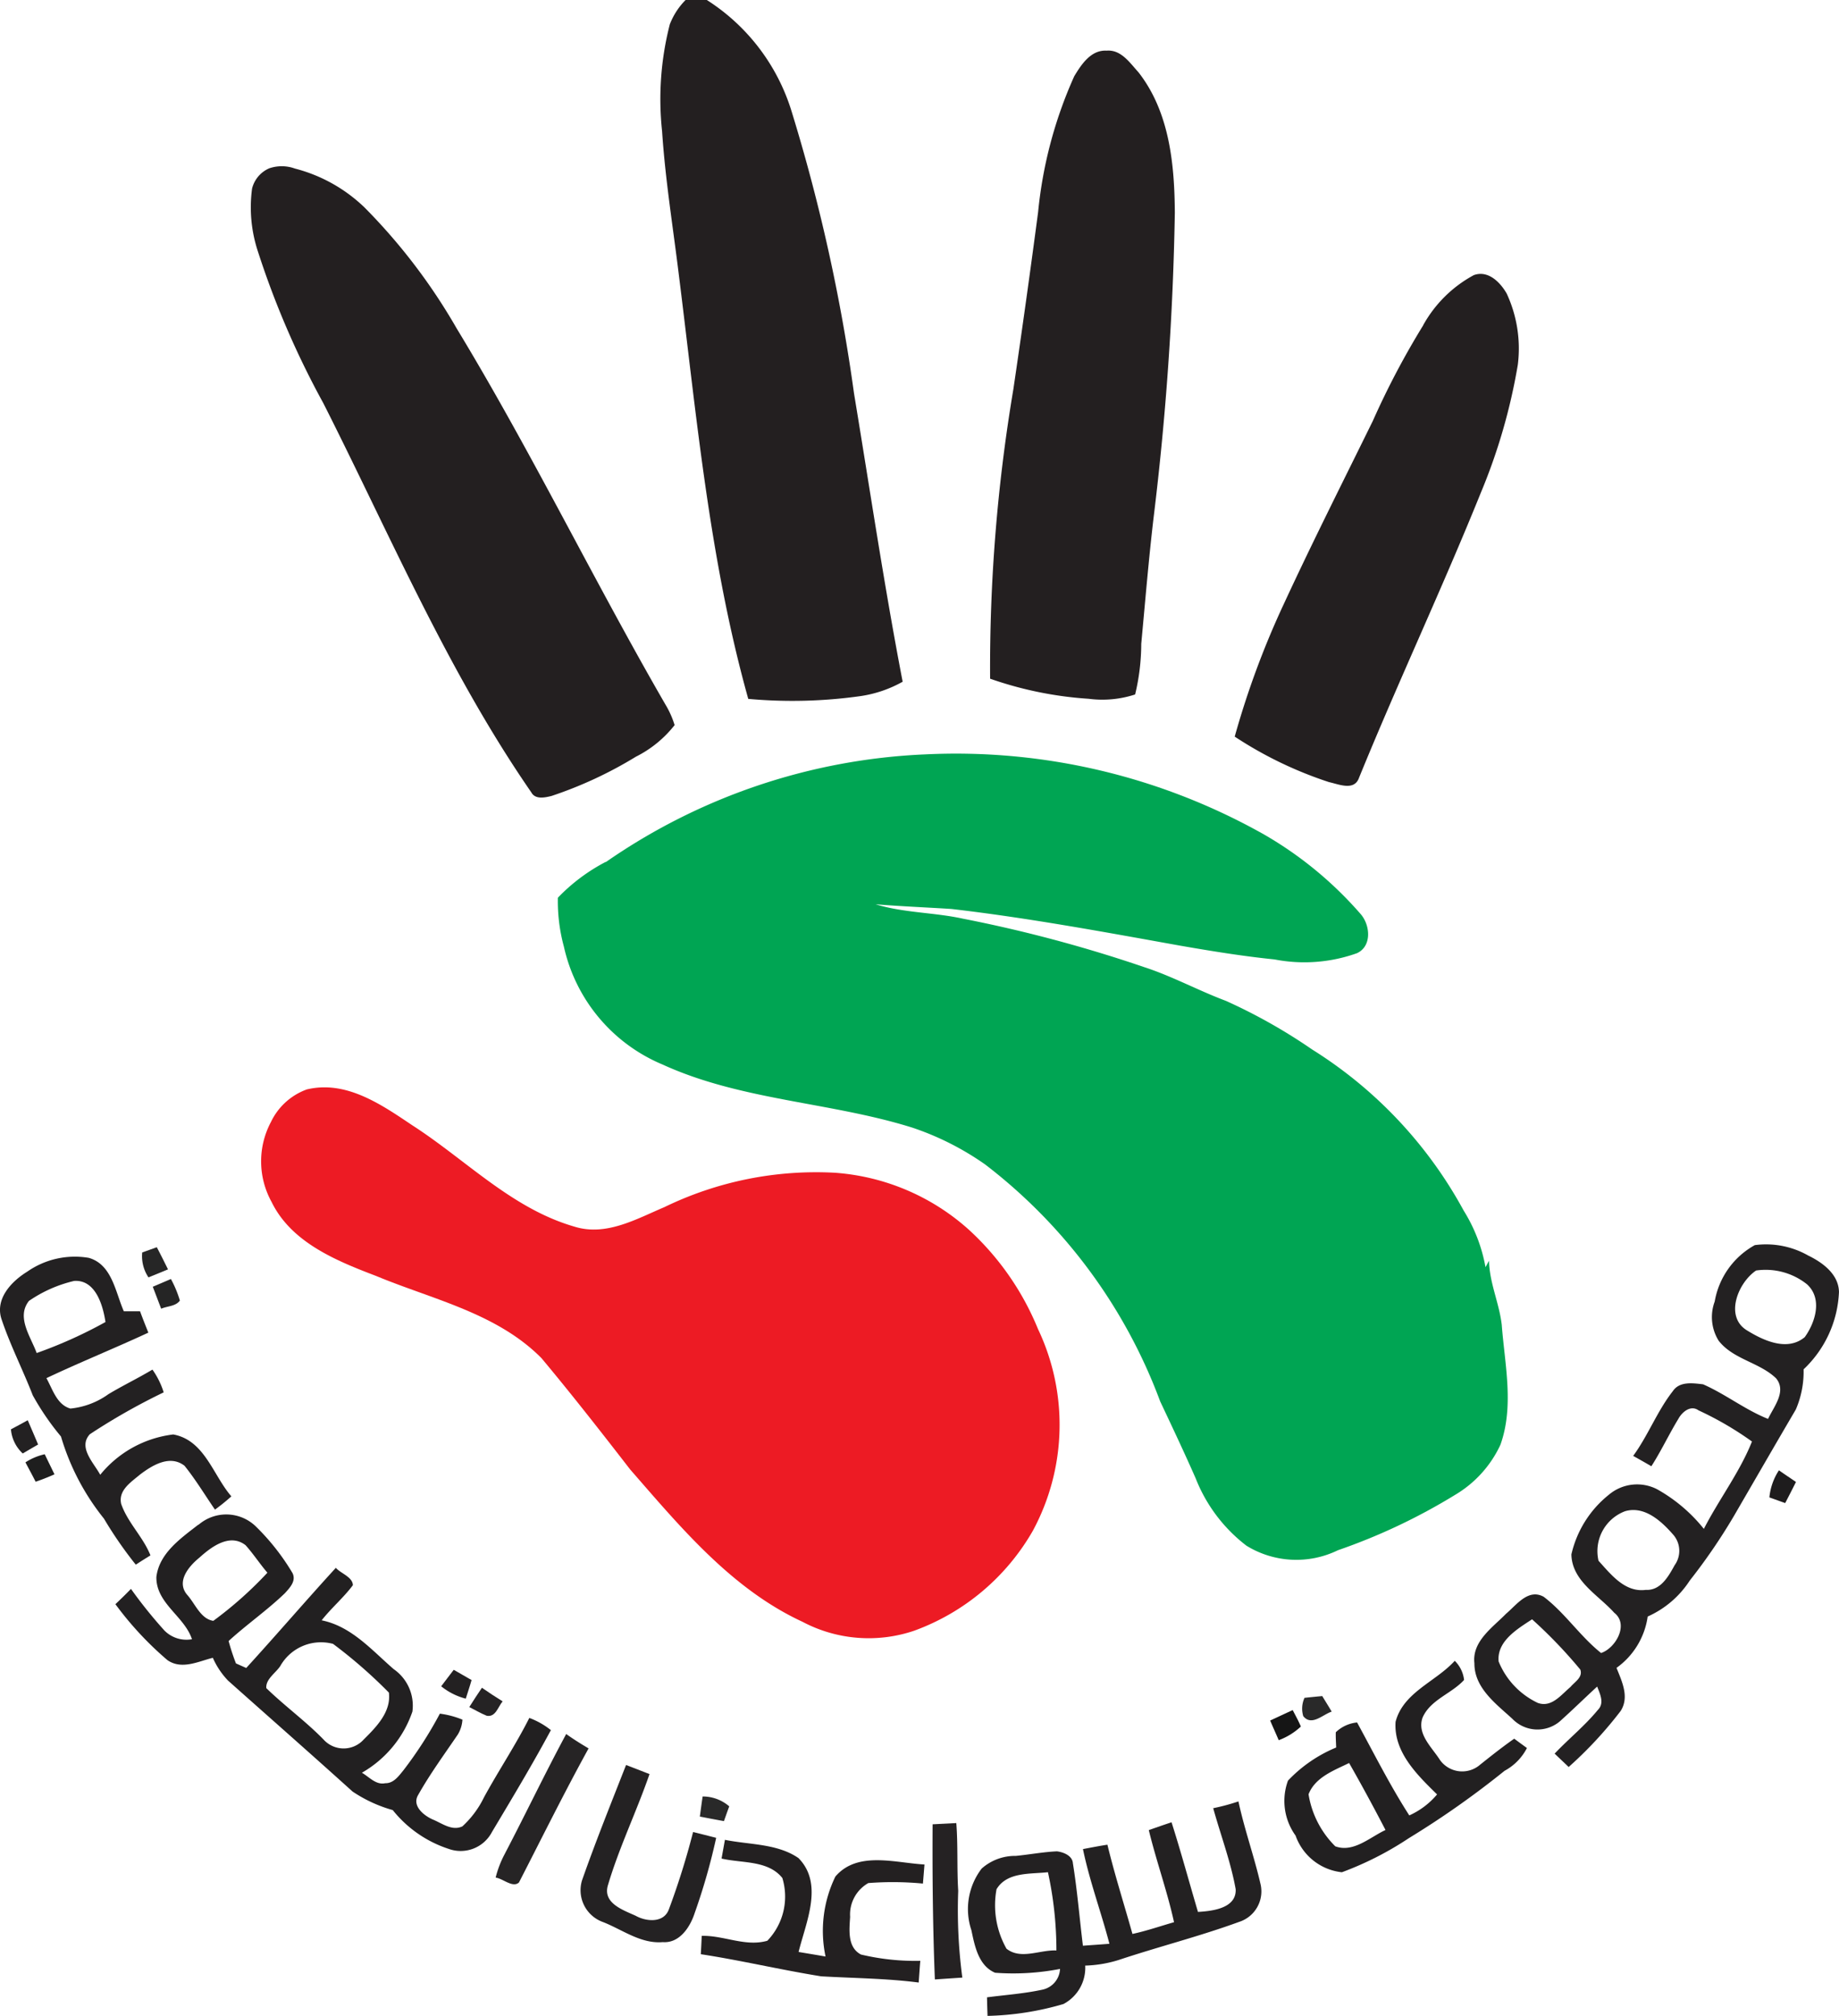 <svg xmlns="http://www.w3.org/2000/svg" width="80.829" height="88.583" viewBox="0 0 80.829 88.583">
  <g id="logo" transform="translate(-146 -47)">
    <path id="Path_1" data-name="Path 1" d="M146.984,0h.934a8.893,8.893,0,0,1,3.717,4.866,78.311,78.311,0,0,1,2.752,12.42c.7,4.225,1.328,8.464,2.138,12.671a5.365,5.365,0,0,1-1.834.629,21.461,21.461,0,0,1-4.952.125c-1.7-6.071-2.266-12.372-3.048-18.608-.257-2.109-.6-4.209-.739-6.331a13.2,13.2,0,0,1,.338-4.7A3.1,3.1,0,0,1,146.984,0" transform="translate(29.149 47)" fill="#231f20"/>
    <path id="Path_2" data-name="Path 2" d="M222.137,12.305c.313-.522.739-1.179,1.43-1.139.637-.054,1.021.534,1.4.948,1.366,1.746,1.587,4.042,1.6,6.182a127.672,127.672,0,0,1-.93,13.36c-.219,1.854-.372,3.715-.546,5.575a9.578,9.578,0,0,1-.269,2.226,4.645,4.645,0,0,1-2.047.189,16.249,16.249,0,0,1-4.327-.882,73.731,73.731,0,0,1,1.023-12.725q.573-3.886,1.087-7.781a19.026,19.026,0,0,1,1.581-5.953" transform="translate(-28.93 38.06)" fill="#231f20"/>
    <path id="Path_3" data-name="Path 3" d="M56.132,36.75a1.7,1.7,0,0,1,1.107.018A6.881,6.881,0,0,1,60.3,38.48a25.7,25.7,0,0,1,4.04,5.3c3.273,5.392,6.025,11.076,9.181,16.536a3.994,3.994,0,0,1,.406.908,5.022,5.022,0,0,1-1.7,1.388,17.964,17.964,0,0,1-3.711,1.726c-.287.07-.709.165-.884-.153-3.689-5.34-6.226-11.341-9.145-17.107a38.264,38.264,0,0,1-2.871-6.654,6.177,6.177,0,0,1-.261-2.775,1.314,1.314,0,0,1,.775-.9" transform="translate(101.724 17.639)" fill="#231f20"/>
    <path id="Path_4" data-name="Path 4" d="M280.84,62.715a5.563,5.563,0,0,1,2.226-2.2c.629-.225,1.155.309,1.443.808A5.735,5.735,0,0,1,285,64.449a25.558,25.558,0,0,1-1.629,5.635c-1.7,4.209-3.638,8.319-5.352,12.522-.209.587-.882.283-1.316.189a17.3,17.3,0,0,1-4.147-2,37.837,37.837,0,0,1,2.172-5.858c1.25-2.7,2.59-5.352,3.9-8.018a35.5,35.5,0,0,1,2.214-4.2" transform="translate(-72.287 -1.426)" fill="#231f20"/>
    <path id="Path_5" data-name="Path 5" d="M125.21,171.1a26.576,26.576,0,0,1,14.047-4.731,27.591,27.591,0,0,1,14.879,3.52,16.609,16.609,0,0,1,4.255,3.506c.414.484.494,1.4-.167,1.71a6.865,6.865,0,0,1-3.626.275c-1.39-.141-2.77-.366-4.145-.605-3.343-.6-6.686-1.222-10.061-1.613-1.109-.07-2.22-.115-3.327-.205,1.246.38,2.564.354,3.833.631a60.965,60.965,0,0,1,7.958,2.126c1.238.4,2.387,1.031,3.606,1.487a24.158,24.158,0,0,1,3.785,2.134,19.112,19.112,0,0,1,6.666,7.084,7.05,7.05,0,0,1,.958,2.485l.155-.285c.016.968.45,1.864.559,2.819.133,1.746.548,3.558-.056,5.264a5.007,5.007,0,0,1-2,2.21,26.179,26.179,0,0,1-5.143,2.429,4.175,4.175,0,0,1-4.024-.2,6.9,6.9,0,0,1-2.23-2.959c-.5-1.137-1.031-2.26-1.561-3.383a23.341,23.341,0,0,0-7.7-10.415,12.436,12.436,0,0,0-3.188-1.611c-3.608-1.131-7.51-1.187-10.981-2.774a7.342,7.342,0,0,1-4.338-5.179,7.621,7.621,0,0,1-.265-2.152,8.113,8.113,0,0,1,2.1-1.573" transform="translate(47.421 -86.22)" fill="#00a553"/>
    <path id="Path_6" data-name="Path 6" d="M59.643,240.08c1.728-.428,3.283.647,4.643,1.561,2.355,1.511,4.378,3.663,7.132,4.46,1.394.44,2.72-.329,3.962-.854a15.253,15.253,0,0,1,7.5-1.511,9.862,9.862,0,0,1,5.88,2.5A12.138,12.138,0,0,1,91.8,250.6a9.806,9.806,0,0,1-.219,8.858,9.918,9.918,0,0,1-5.215,4.4,6.223,6.223,0,0,1-4.916-.39c-3.118-1.443-5.362-4.159-7.574-6.694-1.276-1.647-2.56-3.291-3.9-4.894-1.963-1.979-4.773-2.572-7.263-3.608-1.75-.667-3.731-1.471-4.6-3.259a3.684,3.684,0,0,1-.024-3.51,2.8,2.8,0,0,1,1.547-1.418" transform="translate(99.821 -145.202)" fill="#ed1b24"/>
    <path id="Path_7" data-name="Path 7" d="M335.992,277.027a3.512,3.512,0,0,1,1.762-2.473,3.746,3.746,0,0,1,2.347.458c.633.307,1.336.82,1.352,1.6a4.958,4.958,0,0,1-1.555,3.4,4.2,4.2,0,0,1-.342,1.766c-.912,1.553-1.812,3.114-2.716,4.671a25.588,25.588,0,0,1-1.947,2.847,4.27,4.27,0,0,1-1.848,1.579,3.346,3.346,0,0,1-1.37,2.256c.237.593.571,1.274.187,1.887a17.626,17.626,0,0,1-2.29,2.469l-.617-.587c.617-.653,1.326-1.222,1.9-1.921.3-.3.094-.7-.03-1.027-.555.51-1.093,1.039-1.657,1.543a1.529,1.529,0,0,1-2.065-.12c-.723-.665-1.678-1.358-1.674-2.443-.111-.968.8-1.573,1.392-2.18.46-.386.972-1.119,1.653-.745.938.711,1.6,1.736,2.523,2.471.629-.207,1.242-1.25.577-1.77-.7-.782-1.856-1.388-1.882-2.562a4.686,4.686,0,0,1,1.653-2.628,1.92,1.92,0,0,1,2.116-.235,7.018,7.018,0,0,1,2.053,1.74c.667-1.3,1.577-2.489,2.115-3.839a14.434,14.434,0,0,0-2.351-1.37c-.344-.247-.719.072-.884.374-.416.683-.755,1.41-1.187,2.083q-.4-.233-.8-.454c.659-.9,1.055-1.969,1.744-2.847.295-.44.874-.352,1.328-.3.99.434,1.85,1.121,2.857,1.521.249-.538.824-1.2.356-1.78-.729-.707-1.88-.828-2.527-1.655a1.963,1.963,0,0,1-.173-1.726m1.818-1.36c-.8.538-1.406,2.041-.382,2.642.725.446,1.76.92,2.521.285.47-.655.788-1.692.1-2.32a2.916,2.916,0,0,0-2.24-.607m-5.754,10.576a1.874,1.874,0,0,0-1.171,2.178c.546.6,1.159,1.4,2.073,1.28.657.036,1-.591,1.272-1.083a1.081,1.081,0,0,0-.04-1.318c-.52-.6-1.268-1.306-2.134-1.057m-5.563,6.6a3.45,3.45,0,0,0,1.722,1.824c.607.221,1.025-.356,1.438-.7.181-.221.554-.424.432-.763a20.979,20.979,0,0,0-2.12-2.21c-.643.422-1.551.958-1.471,1.846" transform="translate(-114.625 -172.84)" fill="#232122"/>
    <path id="Path_8" data-name="Path 8" d="M1.2,277.884a3.657,3.657,0,0,1,2.7-.605c1.027.291,1.171,1.507,1.543,2.349.237,0,.476,0,.713,0,.115.315.239.625.364.938-1.483.689-3,1.3-4.48,2,.273.486.458,1.169,1.055,1.336a3.44,3.44,0,0,0,1.672-.633c.633-.38,1.3-.7,1.933-1.079a3.547,3.547,0,0,1,.494,1,27.943,27.943,0,0,0-3.245,1.84c-.532.579.175,1.258.456,1.782a4.886,4.886,0,0,1,3.21-1.772c1.38.253,1.744,1.786,2.554,2.72a8.78,8.78,0,0,1-.721.583c-.442-.643-.848-1.318-1.338-1.927-.643-.5-1.42-.022-1.963.392-.392.331-.958.687-.82,1.286.287.826.964,1.448,1.286,2.26-.217.133-.432.269-.645.408a17.733,17.733,0,0,1-1.4-2.025,10.456,10.456,0,0,1-1.887-3.606A11.481,11.481,0,0,1,1.44,283.32c-.44-1.133-1-2.222-1.382-3.373-.271-.882.452-1.639,1.143-2.063m.08,1.278c-.583.719.072,1.583.331,2.3A19.959,19.959,0,0,0,4.636,280.1c-.111-.739-.44-1.874-1.38-1.806a5.865,5.865,0,0,0-1.975.872" transform="translate(146 -175.006)" fill="#232122"/>
    <path id="Path_9" data-name="Path 9" d="M2.413,313.866c.247-.131.494-.263.739-.4.153.354.307.711.456,1.067q-.337.194-.675.394a1.634,1.634,0,0,1-.52-1.065" transform="translate(144.067 -204.057)" fill="#232122"/>
    <path id="Path_10" data-name="Path 10" d="M97.393,369.255q.275-.364.552-.725c.261.149.52.3.784.45-.078.275-.169.544-.255.818a2.858,2.858,0,0,1-1.081-.544" transform="translate(67.998 -248.154)" fill="#232122"/>
    <path id="Path_11" data-name="Path 11" d="M224.58,397.871a9.437,9.437,0,0,0,1.117-.3c.265,1.24.7,2.439.98,3.675a1.407,1.407,0,0,1-.944,1.617c-1.742.637-3.544,1.091-5.3,1.676a5.422,5.422,0,0,1-1.471.247,1.8,1.8,0,0,1-.956,1.688,12.827,12.827,0,0,1-3.337.522c-.01-.273-.018-.546-.024-.816.818-.107,1.645-.163,2.451-.34a.974.974,0,0,0,.759-.908A10.8,10.8,0,0,1,215,405.1c-.729-.311-.894-1.173-1.039-1.864a2.928,2.928,0,0,1,.45-2.714,2.209,2.209,0,0,1,1.5-.557c.605-.058,1.2-.173,1.81-.2.285.036.677.187.7.526.193,1.2.291,2.413.44,3.622.388-.03.777-.054,1.165-.086-.364-1.394-.872-2.75-1.163-4.161.356-.068.715-.137,1.075-.193.319,1.318.733,2.612,1.1,3.922.619-.133,1.219-.342,1.828-.516-.3-1.368-.78-2.688-1.109-4.048.333-.115.663-.233,1-.342.414,1.3.773,2.626,1.161,3.938.633-.036,1.7-.159,1.657-1-.217-1.209-.659-2.371-.986-3.554m-9.525,3.558a3.876,3.876,0,0,0,.438,2.612c.631.5,1.469.042,2.194.078a16.1,16.1,0,0,0-.372-3.439c-.771.088-1.8-.022-2.26.749" transform="translate(-25.264 -271.412)" fill="#232122"/>
    <path id="Path_12" data-name="Path 12" d="M31.335,275.5l.641-.231c.169.321.331.647.492.974-.285.121-.571.235-.858.352a1.675,1.675,0,0,1-.275-1.1" transform="translate(120.916 -173.463)" fill="#262626"/>
    <path id="Path_13" data-name="Path 13" d="M33.713,282.622c.267-.112.532-.227.8-.342a4.812,4.812,0,0,1,.394.948c-.185.257-.552.239-.822.358-.123-.323-.245-.643-.368-.964" transform="translate(118.999 -179.077)" fill="#252525"/>
    <path id="Path_14" data-name="Path 14" d="M5.613,321.3a2.591,2.591,0,0,1,.848-.356c.141.293.285.585.428.882-.271.121-.548.231-.828.325-.145-.287-.3-.569-.448-.85" transform="translate(141.505 -210.04)" fill="#1e1e1e"/>
    <path id="Path_15" data-name="Path 15" d="M391.012,324.5c.247.175.5.342.749.512q-.233.466-.474.928c-.233-.082-.464-.167-.695-.249a2.645,2.645,0,0,1,.42-1.191" transform="translate(-166.823 -212.891)" fill="#1e1c1d"/>
    <path id="Path_16" data-name="Path 16" d="M29.157,334.707a1.865,1.865,0,0,1,2.515.064,10,10,0,0,1,1.617,2.053c.175.35-.117.647-.334.888-.78.751-1.676,1.372-2.473,2.1a9.62,9.62,0,0,0,.323.984c.113.05.338.151.452.2,1.328-1.453,2.61-2.949,3.938-4.4.225.253.737.4.749.763-.412.552-.946,1-1.372,1.543,1.312.267,2.2,1.31,3.166,2.146a1.949,1.949,0,0,1,.822,1.866A4.937,4.937,0,0,1,36.34,345.6c.323.183.617.55,1.027.46.368.01.593-.317.8-.569a17.757,17.757,0,0,0,1.6-2.487,3.923,3.923,0,0,1,.992.263,1.422,1.422,0,0,1-.2.649c-.6.884-1.236,1.75-1.76,2.686-.251.464.261.874.643,1.047.412.165.856.526,1.316.307a4.265,4.265,0,0,0,.952-1.282c.641-1.175,1.388-2.288,1.989-3.482a3.382,3.382,0,0,1,.948.536c-.816,1.517-1.708,3-2.59,4.476a1.551,1.551,0,0,1-1.9.743,5.222,5.222,0,0,1-2.461-1.706,6.1,6.1,0,0,1-1.77-.818c-1.812-1.637-3.648-3.249-5.471-4.874a3.479,3.479,0,0,1-.667-1c-.645.163-1.366.534-1.991.106a14.532,14.532,0,0,1-2.29-2.461c.231-.221.462-.442.683-.673a20.323,20.323,0,0,0,1.471,1.83,1.36,1.36,0,0,0,1.211.382c-.336-1.015-1.581-1.571-1.565-2.734.123-1.045,1.073-1.7,1.844-2.3m.056,1.442c-.468.378-1.045,1.051-.546,1.641.352.388.587,1.059,1.149,1.143a16.916,16.916,0,0,0,2.377-2.115c-.334-.39-.615-.824-.958-1.207-.691-.54-1.5.066-2.023.538M32.76,340.9c-.2.315-.655.583-.621.982.806.784,1.726,1.449,2.515,2.258a1.189,1.189,0,0,0,1.766,0c.554-.55,1.213-1.215,1.107-2.061a21.432,21.432,0,0,0-2.455-2.142,2.056,2.056,0,0,0-2.312.962" transform="translate(125.566 -220.701)" fill="#222021"/>
    <path id="Path_17" data-name="Path 17" d="M290.955,366.55a1.4,1.4,0,0,1,.408.84c-.551.605-1.473.862-1.822,1.649-.261.721.4,1.3.757,1.86a1.2,1.2,0,0,0,1.776.209c.49-.39.98-.779,1.493-1.137.185.137.372.275.559.41a2.363,2.363,0,0,1-.982,1,39.365,39.365,0,0,1-4.205,2.959,14.221,14.221,0,0,1-2.947,1.5,2.435,2.435,0,0,1-2.035-1.611,2.6,2.6,0,0,1-.334-2.415,6.143,6.143,0,0,1,2.118-1.455c-.006-.225-.024-.448-.016-.671a1.565,1.565,0,0,1,.936-.43c.747,1.37,1.449,2.77,2.294,4.084a3.425,3.425,0,0,0,1.221-.922c-.872-.856-1.913-1.86-1.824-3.19.338-1.3,1.768-1.762,2.6-2.68m-6.425,5.862a4.141,4.141,0,0,0,1.175,2.288c.8.293,1.523-.4,2.208-.717-.516-.992-1.045-1.973-1.6-2.943-.667.327-1.489.623-1.782,1.372" transform="translate(-81.013 -246.568)" fill="#222021"/>
    <path id="Path_18" data-name="Path 18" d="M104.129,372.48c.3.209.6.406.914.6-.205.241-.307.709-.7.633-.267-.108-.512-.255-.765-.382q.272-.433.556-.85" transform="translate(63.049 -251.318)" fill="#252324"/>
    <path id="Path_19" data-name="Path 19" d="M287.527,374.408q.391-.042.782-.078c.139.227.279.454.416.683-.4.133-.886.653-1.25.2a1.14,1.14,0,0,1,.052-.8" transform="translate(-84.193 -252.8)" fill="#292929"/>
    <path id="Path_20" data-name="Path 20" d="M154.6,396.483a1.778,1.778,0,0,1,1.169.434c-.06.161-.175.486-.233.649-.354-.064-.707-.131-1.059-.2.04-.3.08-.591.123-.886" transform="translate(22.283 -270.541)" fill="#292929"/>
    <path id="Path_21" data-name="Path 21" d="M280.4,377.88c.331-.153.661-.309.992-.46.121.237.255.474.358.723a2.893,2.893,0,0,1-.972.6c-.125-.289-.255-.577-.378-.866" transform="translate(-78.574 -255.274)" fill="#151515"/>
    <path id="Path_22" data-name="Path 22" d="M109.821,387.956c.912-1.744,1.76-3.522,2.694-5.256.317.229.649.434.984.633-1.067,1.937-2.049,3.924-3.06,5.891-.275.251-.7-.171-1.025-.215a4.512,4.512,0,0,1,.408-1.053" transform="translate(58.371 -259.503)" fill="#262425"/>
    <path id="Path_23" data-name="Path 23" d="M128.15,394.649c.6-1.718,1.284-3.411,1.949-5.109.344.133.689.265,1.031.4-.567,1.639-1.33,3.21-1.824,4.87-.251.8.657,1.1,1.217,1.356.468.261,1.234.327,1.457-.281a33.373,33.373,0,0,0,1.065-3.4c.34.082.677.171,1.015.255a27.266,27.266,0,0,1-.946,3.309c-.2.617-.667,1.33-1.4,1.274-.974.084-1.782-.555-2.646-.888a1.485,1.485,0,0,1-.916-1.786" transform="translate(43.418 -264.981)" fill="#242223"/>
    <path id="Path_24" data-name="Path 24" d="M205.852,402.414c.346-.018.695-.034,1.043-.054.078.992.022,1.987.084,2.979a22.53,22.53,0,0,0,.181,3.811q-.6.039-1.207.082c-.09-2.27-.113-4.546-.1-6.817" transform="translate(-18.863 -275.249)" fill="#252223"/>
    <path id="Path_25" data-name="Path 25" d="M155.784,406.06c1.075.219,2.294.159,3.227.8,1.119,1.135.329,2.817.006,4.127.394.066.79.131,1.185.2a5.454,5.454,0,0,1,.432-3.514c.972-1.137,2.632-.6,3.916-.53-.016.211-.05.629-.068.838a13.949,13.949,0,0,0-2.4-.022,1.587,1.587,0,0,0-.8,1.485c-.034.571-.129,1.334.476,1.655a10.28,10.28,0,0,0,2.608.277c-.026.317-.048.635-.07.954-1.422-.183-2.859-.191-4.287-.273-1.77-.283-3.516-.7-5.29-.972.016-.269.03-.538.04-.806.972-.026,1.921.492,2.885.215a2.8,2.8,0,0,0,.659-2.758c-.631-.789-1.78-.643-2.672-.854.05-.277.1-.552.149-.826" transform="translate(22.083 -278.212)" fill="#232021"/>
    <rect id="Rectangle_1" data-name="Rectangle 1" width="80.829" height="88.583" transform="translate(146 47)" fill="none"/>
  </g>
</svg>
